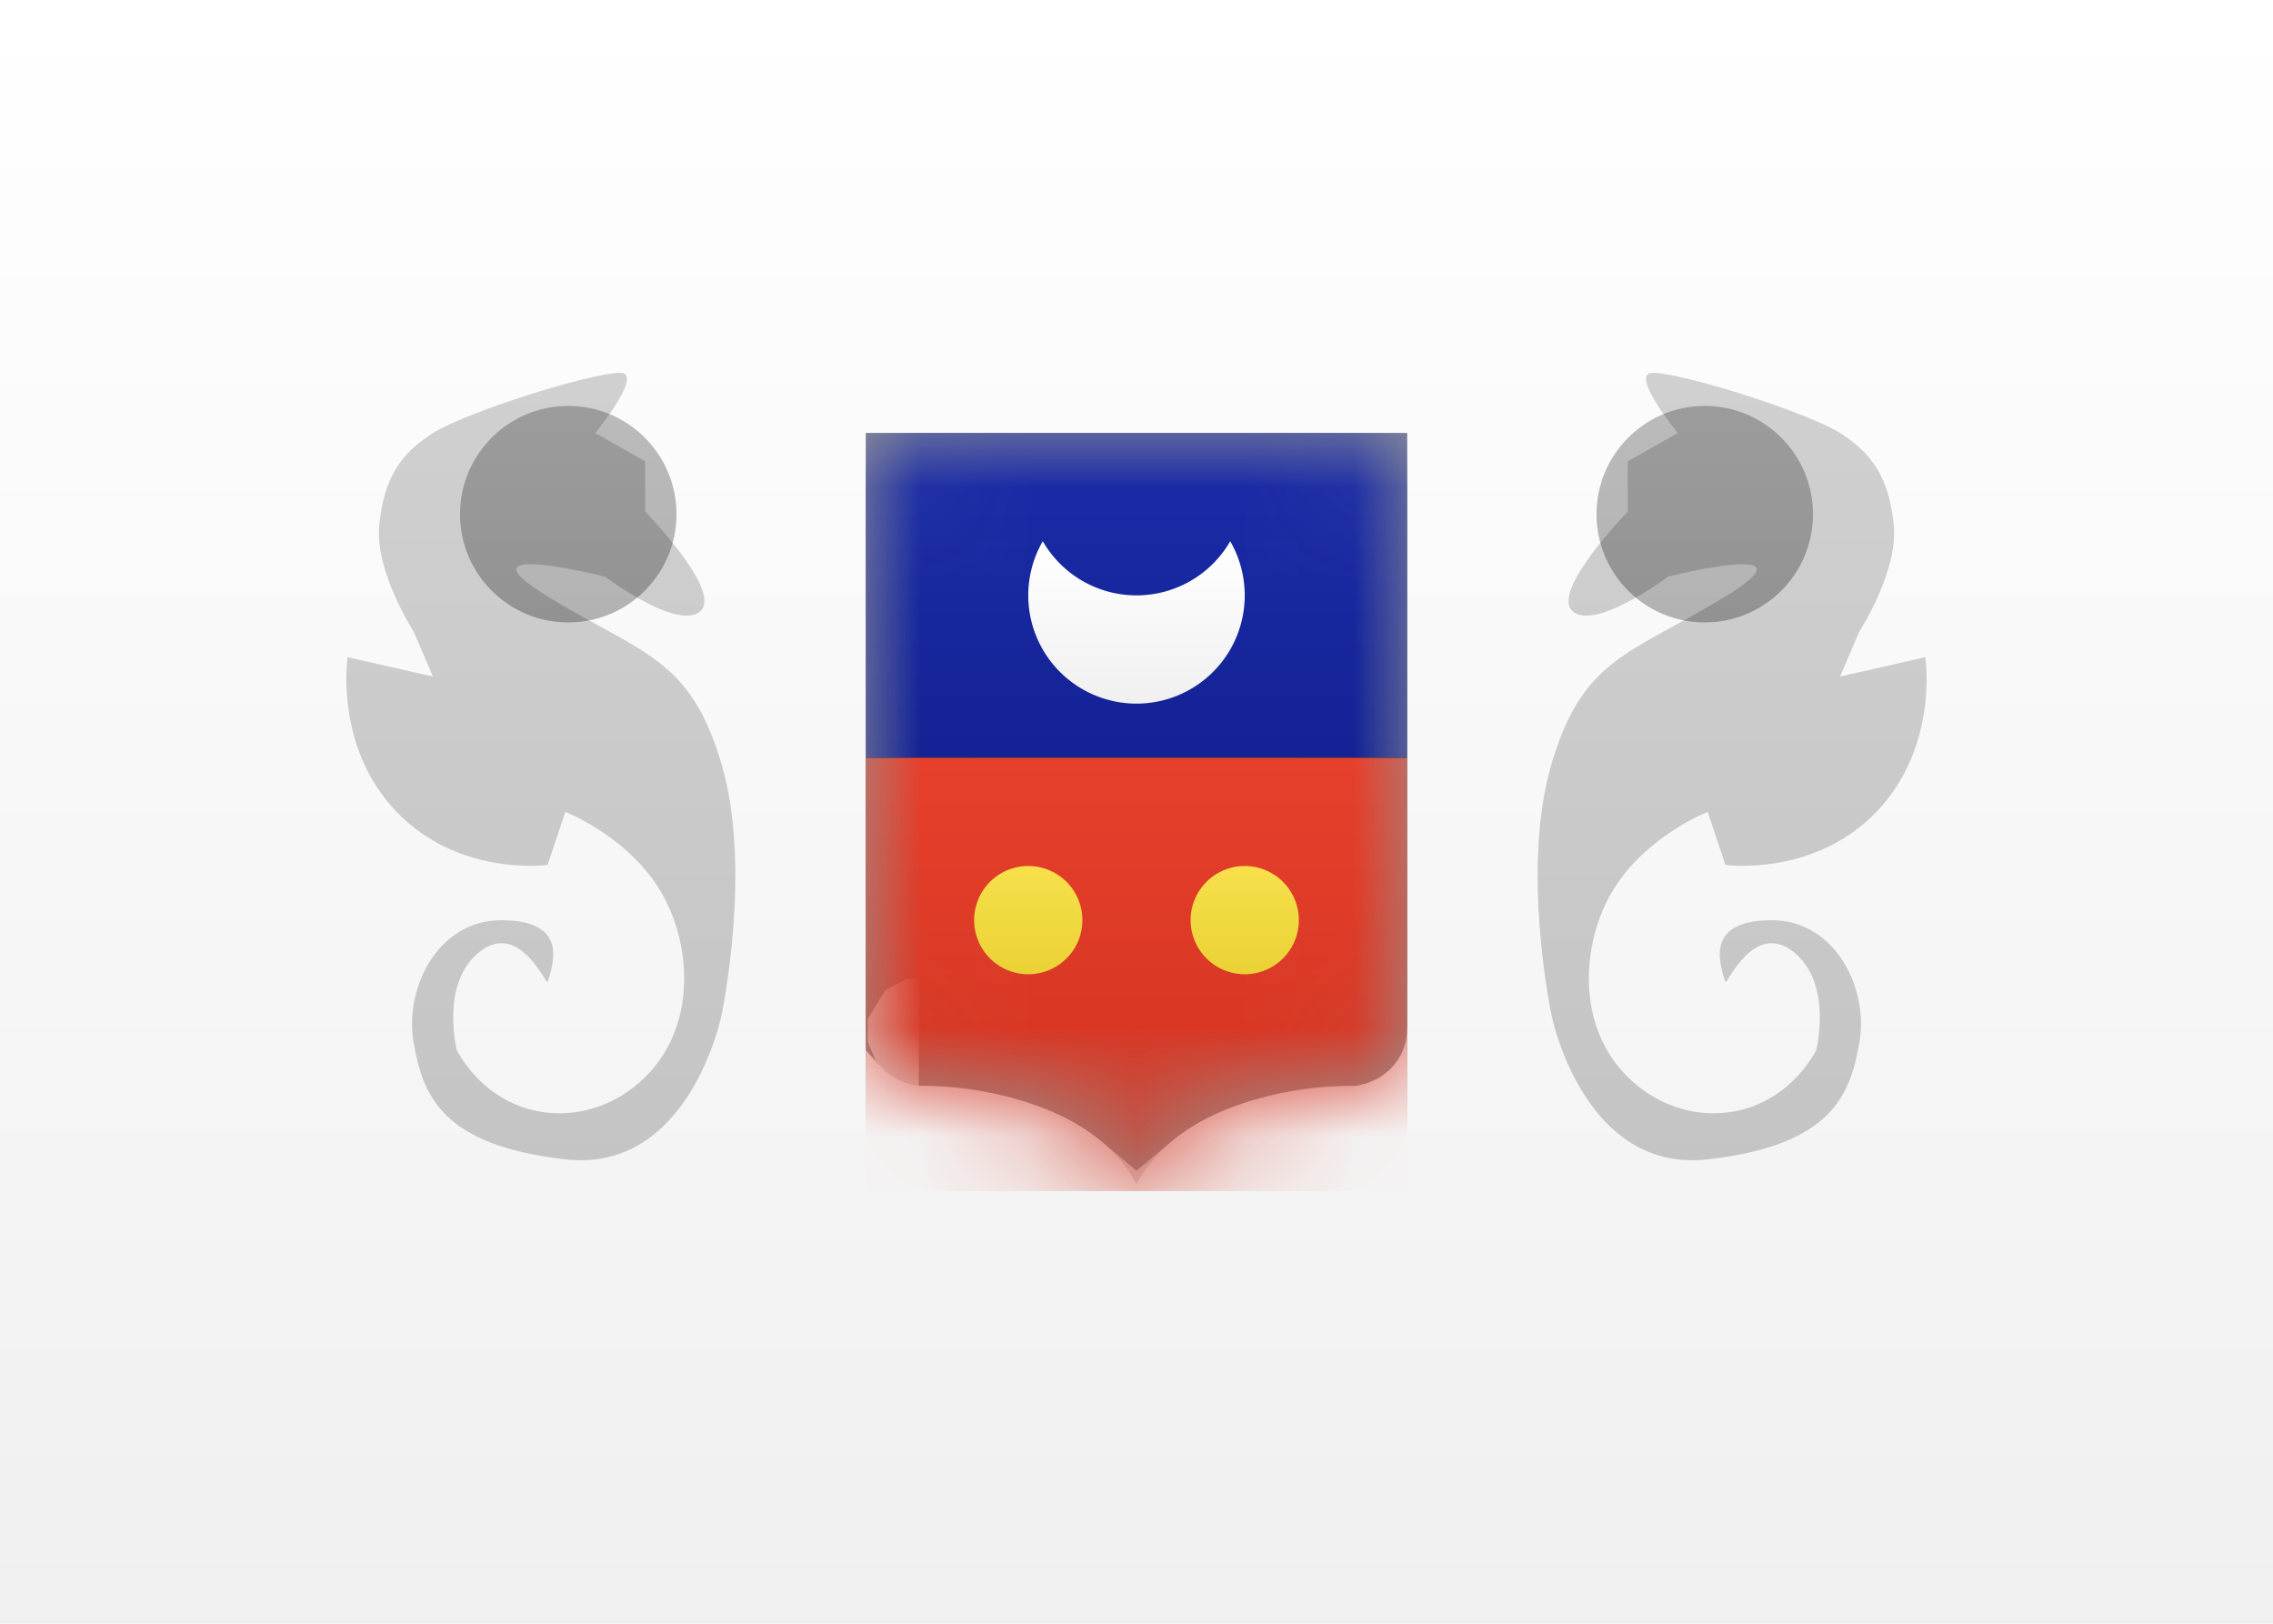 <svg width="21" height="15" xmlns="http://www.w3.org/2000/svg" xmlns:xlink="http://www.w3.org/1999/xlink"><defs><linearGradient x1="50%" y1="0%" x2="50%" y2="100%" id="a"><stop stop-color="#FFF" offset="0%"/><stop stop-color="#F0F0F0" offset="100%"/></linearGradient><linearGradient x1="50%" y1="0%" x2="50%" y2="100%" id="f"><stop stop-color="#1B2CA9" offset="0%"/><stop stop-color="#132294" offset="100%"/></linearGradient><linearGradient x1="50%" y1="0%" x2="50%" y2="100%" id="i"><stop stop-color="#E6402C" offset="0%"/><stop stop-color="#D1321F" offset="100%"/></linearGradient><linearGradient x1="50%" y1="0%" x2="50%" y2="100%" id="j"><stop stop-color="#D0D0D0" offset="0%"/><stop stop-color="#C4C4C4" offset="100%"/></linearGradient><linearGradient x1="50%" y1="0%" x2="50%" y2="100%" id="k"><stop stop-color="#262626" offset="0%"/><stop stop-color="#0D0D0D" offset="100%"/></linearGradient><linearGradient x1="50%" y1="0%" x2="50%" y2="100%" id="l"><stop stop-color="#F7E04B" offset="0%"/><stop stop-color="#EAD135" offset="100%"/></linearGradient><path d="M0 .491A.49.49 0 0 1 .498 0h4.004A.5.5 0 0 1 5 .491v5.018a.535.535 0 0 1-.5.522S3 6 2.5 6.94C2 6 .5 6.03.5 6.03a.54.54 0 0 1-.5-.522V.491Z" id="b"/><path id="e" d="M0 0h5v3H0z"/><path id="h" d="M0 3h5v4H0z"/><filter x="-15%" y="-25%" width="130%" height="150%" filterUnits="objectBoundingBox" id="d"><feMorphology radius=".25" operator="dilate" in="SourceAlpha" result="shadowSpreadOuter1"/><feOffset in="shadowSpreadOuter1" result="shadowOffsetOuter1"/><feColorMatrix values="0 0 0 0 0 0 0 0 0 0 0 0 0 0 0 0 0 0 0.06 0" in="shadowOffsetOuter1"/></filter><filter x="-15%" y="-18.8%" width="130%" height="137.5%" filterUnits="objectBoundingBox" id="g"><feMorphology radius=".25" operator="dilate" in="SourceAlpha" result="shadowSpreadOuter1"/><feOffset in="shadowSpreadOuter1" result="shadowOffsetOuter1"/><feColorMatrix values="0 0 0 0 0 0 0 0 0 0 0 0 0 0 0 0 0 0 0.06 0" in="shadowOffsetOuter1"/></filter></defs><g fill="none" fill-rule="evenodd"><path fill="url(#a)" d="M0 0h21v15H0z"/><g transform="translate(8 4)"><mask id="c" fill="#fff"><use xlink:href="#b"/></mask><use fill="#D8D8D8" xlink:href="#b"/><path stroke="#979797" d="M4.5.5V.491.5Zm0 0h.002H4.5Zm-4 0v5.009s.02.022-.01.022H.5c.342-.004.793.048 1.25.213.285.102.538.24.75.418.212-.178.465-.316.75-.418.444-.16.882-.214 1.22-.213.02-.005.03-.017.03-.022V.5h-4Z"/><g mask="url(#c)"><use fill="#000" filter="url(#d)" xlink:href="#e"/><use fill="url(#f)" xlink:href="#e"/></g><g mask="url(#c)"><use fill="#000" filter="url(#g)" xlink:href="#h"/><use fill="url(#i)" xlink:href="#h"/></g></g><g transform="translate(14 3)"><path d="M1.039 1.726v-.464L1.5 1S1.045.444 1.27.444C1.545.444 2.7.81 3 1c.3.19.453.418.496.85.042.431-.316.981-.316.981L3 3.25l.788-.179s.128.826-.452 1.429c-.58.603-1.395.49-1.395.49l-.164-.49s-.53.206-.843.674C.62 5.642.533 6.45 1.039 6.95s1.341.457 1.74-.245c0 0 .159-.62-.21-.912-.367-.291-.616.311-.628.278-.071-.21-.164-.57.428-.57s.896.637.81 1.126c-.084.489-.255.953-1.402 1.083C.631 7.84.336 6.386.336 6.386s-.292-1.356 0-2.335c.292-.98.725-1.004 1.605-1.541.88-.538-.531-.183-.531-.183s-.67.504-.88.32c-.21-.183.509-.921.509-.921Z" fill="url(#j)"/><circle fill-opacity=".3" fill="url(#k)" cx="1.75" cy="1.75" r="1"/></g><g transform="matrix(-1 0 0 1 7 3)"><path d="M1.039 1.726v-.464L1.5 1S1.045.444 1.27.444C1.545.444 2.7.81 3 1c.3.19.453.418.496.85.042.431-.316.981-.316.981L3 3.25l.788-.179s.128.826-.452 1.429c-.58.603-1.395.49-1.395.49l-.164-.49s-.53.206-.843.674C.62 5.642.533 6.45 1.039 6.95s1.341.457 1.74-.245c0 0 .159-.62-.21-.912-.367-.291-.616.311-.628.278-.071-.21-.164-.57.428-.57s.896.637.81 1.126c-.084.489-.255.953-1.402 1.083C.631 7.84.336 6.386.336 6.386s-.292-1.356 0-2.335c.292-.98.725-1.004 1.605-1.541.88-.538-.531-.183-.531-.183s-.67.504-.88.32c-.21-.183.509-.921.509-.921Z" fill="url(#j)"/><circle fill-opacity=".3" fill="url(#k)" cx="1.75" cy="1.75" r="1"/></g><path d="M9.634 5a1 1 0 1 0 1.732 0 1 1 0 0 1-1.732 0Z" fill="url(#a)"/><path d="M9.5 9a.5.5 0 1 1 0-1 .5.5 0 0 1 0 1Zm2 0a.5.5 0 1 1 0-1 .5.5 0 0 1 0 1Z" fill="url(#l)"/></g></svg>